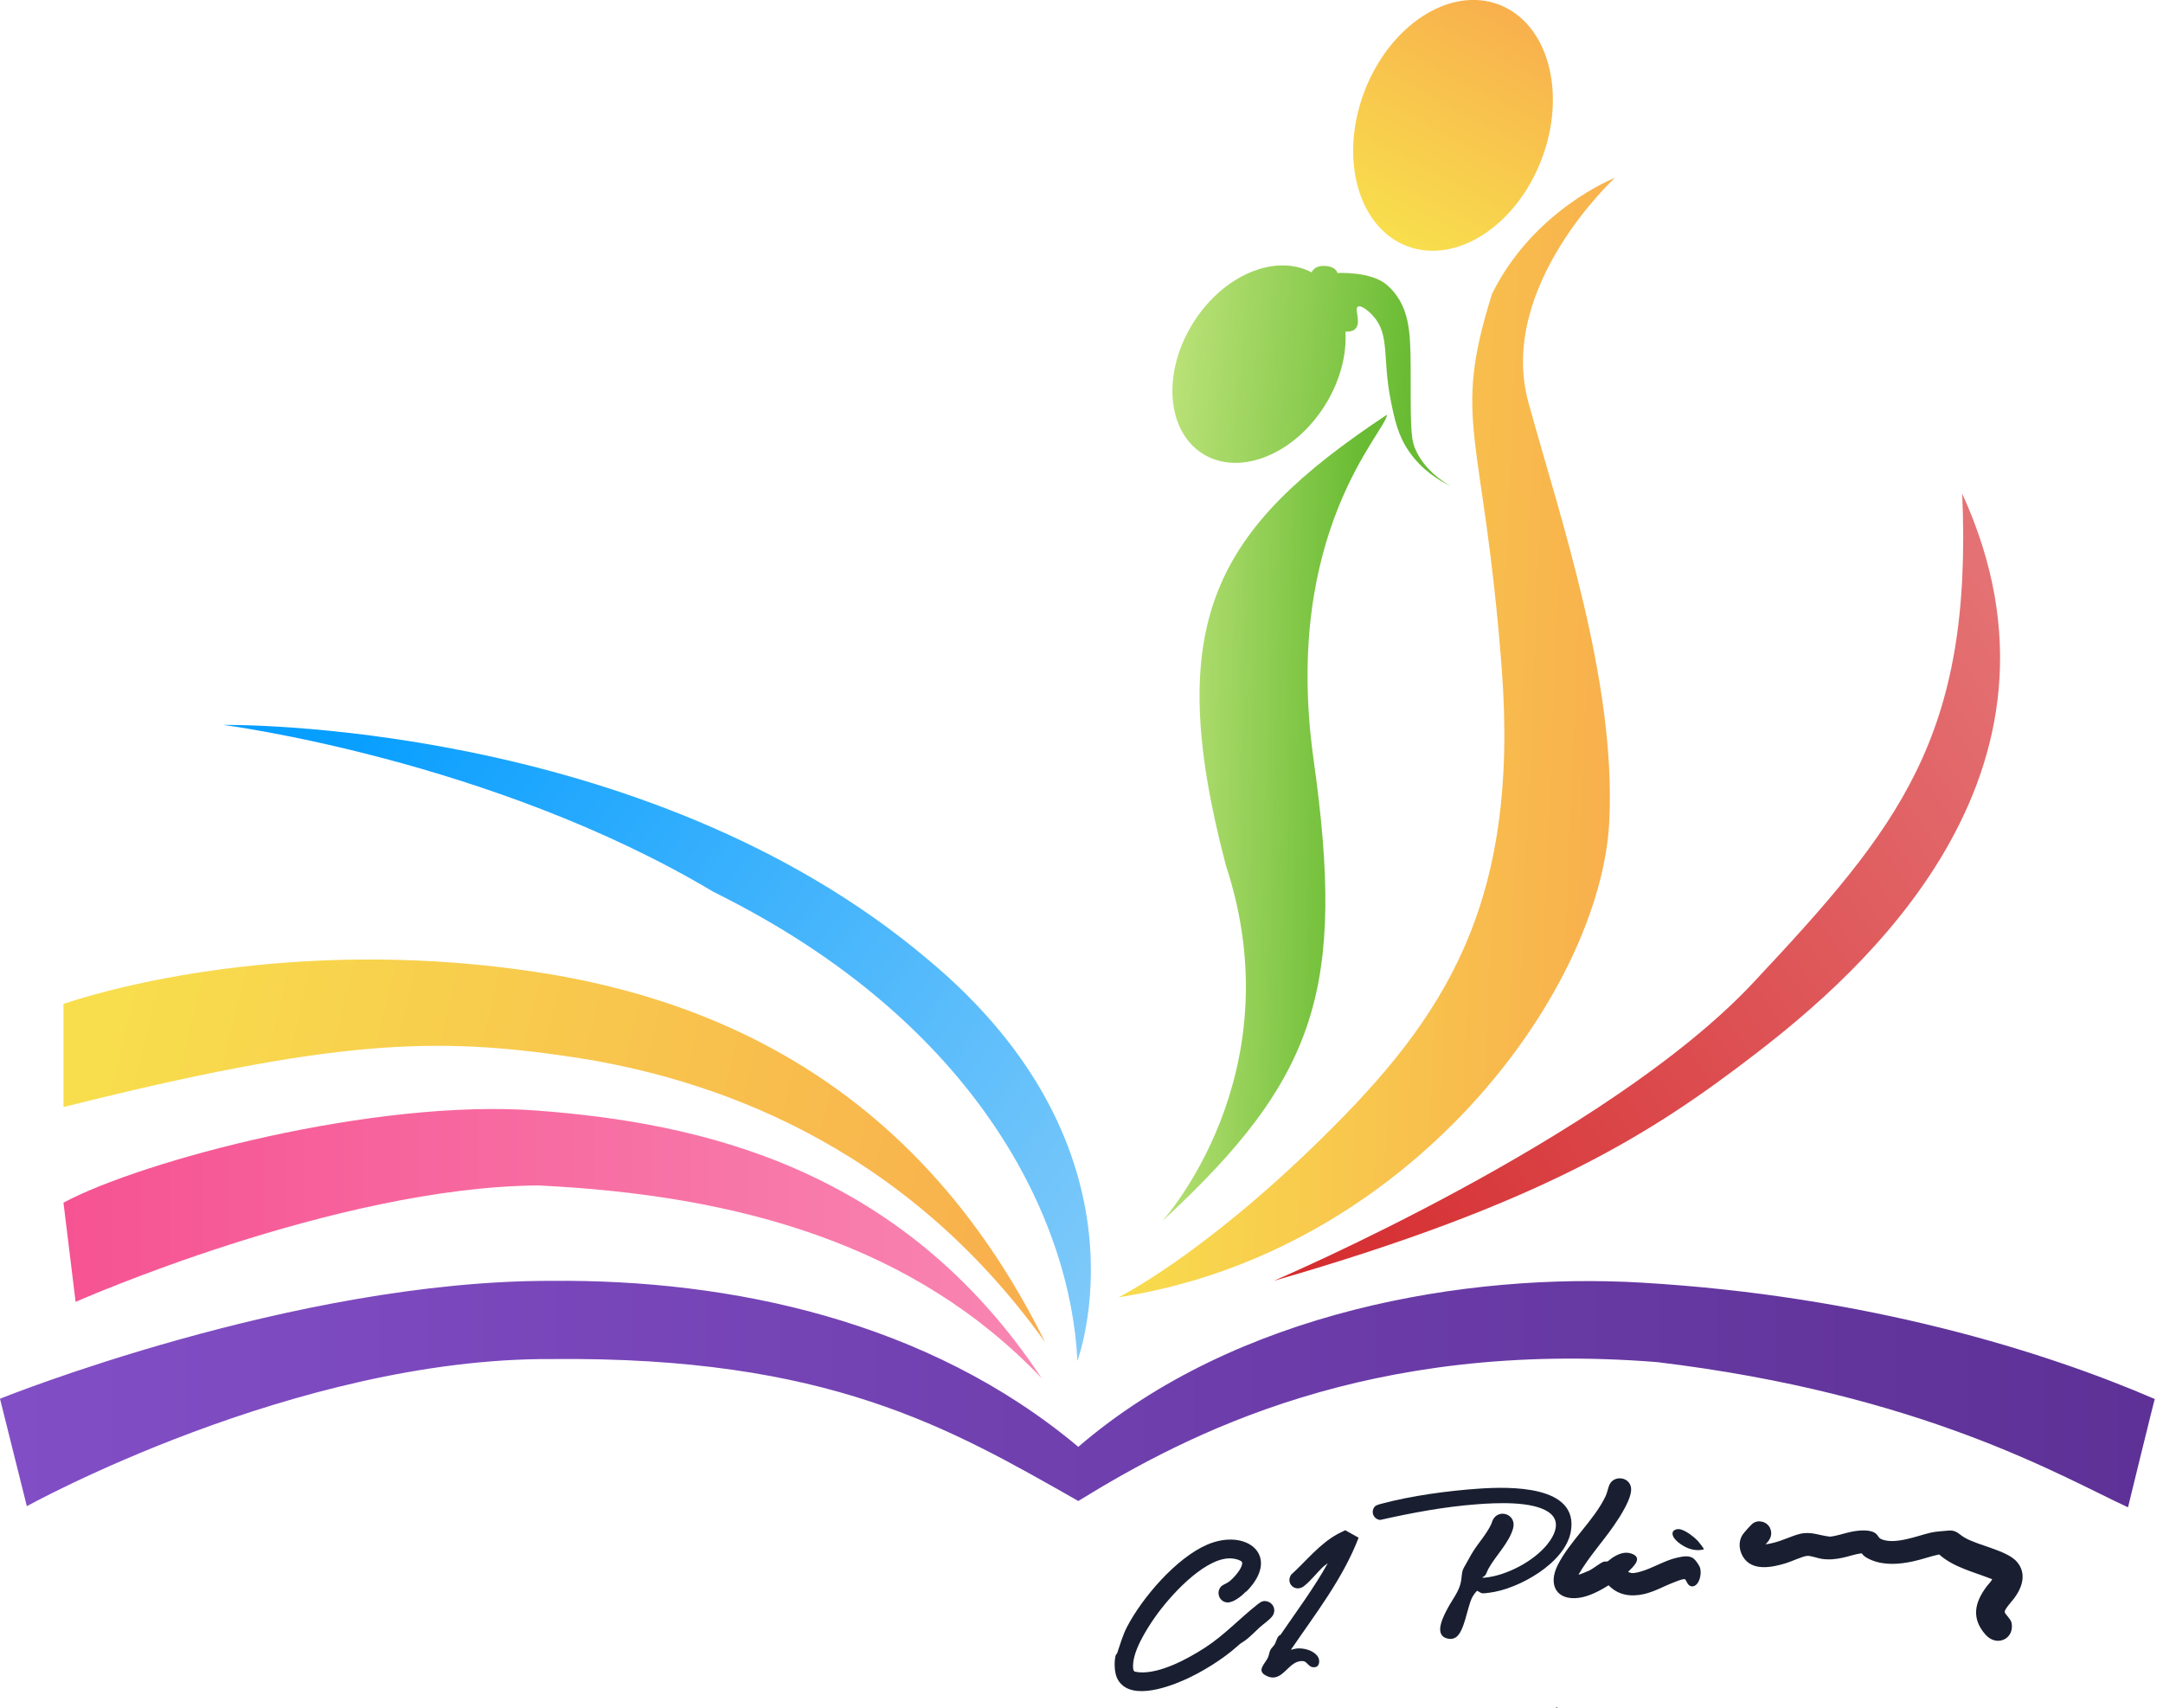 <svg width="152" height="120" viewBox="0 0 152 120" fill="none" xmlns="http://www.w3.org/2000/svg">
<path d="M109.47 120H109.328C109.367 119.948 109.433 119.949 109.47 120Z" fill="#191F31"/>
<path d="M124.07 108.513C124.288 108.496 124.5 108.444 124.71 108.389C125.314 108.231 125.897 107.932 126.486 107.784C127.247 107.593 127.847 107.898 128.596 107.979C129.102 107.927 129.579 107.743 130.073 107.641C130.568 107.54 131.441 107.426 131.848 107.786C131.989 107.91 132.001 108.064 132.196 108.15C133.141 108.566 134.688 107.933 135.643 107.705C136.073 107.603 136.46 107.605 136.88 107.556C137.472 107.487 137.62 107.789 138.056 108.044C139.039 108.619 141.086 108.948 141.761 109.776C142.421 110.585 142.113 111.524 141.563 112.28C141.424 112.473 140.875 113.06 140.875 113.261C140.874 113.415 141.296 113.742 141.355 114.023C141.591 115.146 140.326 115.772 139.524 114.861C138.501 113.698 138.772 112.582 139.631 111.448C139.67 111.396 140.032 111.005 139.986 110.967C138.719 110.462 137.312 110.15 136.267 109.229C135.654 109.359 135.064 109.58 134.451 109.712C133.49 109.919 132.465 110.01 131.531 109.633C131.286 109.534 130.973 109.38 130.833 109.151C130.369 109.197 129.931 109.368 129.478 109.463C128.97 109.569 128.554 109.613 128.035 109.542C127.742 109.501 127.262 109.314 127.002 109.329C126.695 109.347 125.883 109.728 125.519 109.839C124.519 110.144 123.092 110.447 122.466 109.356C122.197 108.887 122.158 108.304 122.457 107.84C122.544 107.705 123.043 107.147 123.165 107.055C123.564 106.756 124.171 106.921 124.382 107.367C124.593 107.813 124.399 108.204 124.071 108.513H124.07Z" fill="#191F31"/>
<path d="M87.612 111.81L87.516 111.873C87.236 112.169 86.644 112.643 86.222 112.6C85.696 112.546 85.452 111.935 85.775 111.519C85.896 111.363 86.167 111.284 86.341 111.161C86.644 110.944 87.128 110.394 87.249 110.043C87.33 109.81 87.318 109.735 87.09 109.634C86.863 109.532 86.541 109.49 86.289 109.508C84.486 109.637 82.208 112.164 81.214 113.567C80.582 114.46 79.512 116.128 79.629 117.246C79.636 117.315 79.671 117.426 79.736 117.459C79.765 117.473 80.018 117.508 80.074 117.512C81.525 117.615 83.467 116.565 84.672 115.784C86.044 114.895 87.06 113.778 88.316 112.782C88.587 112.567 88.779 112.415 89.14 112.561C89.542 112.724 89.675 113.211 89.414 113.561C89.219 113.824 88.787 114.117 88.529 114.347C88.208 114.634 87.802 115.071 87.458 115.301C87.213 115.465 87.197 115.457 86.968 115.663C85.935 116.594 84.424 117.528 83.136 118.087C81.9 118.624 79.239 119.55 78.487 117.891C78.305 117.49 78.276 116.666 78.424 116.256C78.435 116.225 78.481 116.236 78.492 116.205C78.719 115.562 78.879 114.934 79.198 114.322C80.278 112.249 82.66 109.479 84.828 108.543C87.599 107.347 90.052 109.322 87.613 111.81L87.612 111.81Z" fill="#191F31"/>
<path d="M104.177 110.825C104.174 110.891 104.326 110.861 104.369 110.857C105.878 110.706 107.769 109.71 108.724 108.531C109.285 107.837 109.731 106.861 108.807 106.243C107.645 105.466 105.122 105.602 103.769 105.705C101.483 105.878 99.222 106.303 96.986 106.805C96.531 106.754 96.306 106.254 96.594 105.883C96.684 105.766 96.894 105.716 97.029 105.679C99.165 105.102 101.777 104.749 103.982 104.602C106.011 104.467 110.982 104.327 110.384 107.632C109.982 109.85 106.686 111.684 104.618 111.924C104.528 111.935 104.267 111.968 104.198 111.963C104.081 111.953 103.928 111.859 103.834 111.789C103.736 111.767 103.486 112.183 103.441 112.275C103.106 112.953 102.908 114.664 102.307 115.052C102.098 115.187 101.879 115.191 101.647 115.119C100.737 114.835 101.467 113.508 101.755 112.97C102.095 112.338 102.575 111.779 102.682 111.053C102.751 110.587 102.691 110.443 102.954 110.01C103.149 109.688 103.317 109.337 103.522 109.014C103.938 108.361 104.441 107.827 104.787 107.115C104.835 107.018 104.852 106.907 104.904 106.805C105.32 105.975 106.608 106.409 106.326 107.411C106.043 108.421 105.09 109.332 104.584 110.254C104.473 110.456 104.44 110.746 104.177 110.825Z" fill="#191F31"/>
<path d="M110.926 110.647C110.958 110.674 111.616 110.394 111.709 110.347C111.979 110.211 112.478 109.801 112.701 109.739C112.796 109.713 112.887 109.739 112.963 109.717C113.012 109.702 113.23 109.51 113.309 109.459C113.714 109.201 114.173 108.998 114.656 109.172C115.491 109.472 114.763 110.094 114.408 110.452C114.685 110.607 114.968 110.521 115.253 110.444C116.149 110.201 116.966 109.647 117.882 109.449C118.256 109.369 118.703 109.27 119.027 109.527C119.165 109.635 119.426 110.014 119.472 110.184C119.561 110.509 119.49 110.972 119.291 111.251C119.132 111.473 118.868 111.568 118.656 111.356C118.576 111.276 118.459 111.008 118.424 110.984C118.386 110.959 118.343 110.964 118.301 110.969C118.135 110.986 117.803 111.124 117.632 111.189C116.925 111.458 116.255 111.853 115.51 112.017C114.585 112.221 113.718 112.095 113.041 111.398C112.432 111.779 111.662 112.188 110.941 112.28C109.373 112.48 108.781 111.358 109.451 110.006C110.293 108.307 111.999 106.862 112.817 105.16C112.943 104.896 112.981 104.643 113.076 104.389C113.36 103.631 114.513 103.745 114.619 104.551C114.712 105.26 113.815 106.622 113.407 107.209C112.602 108.37 111.635 109.422 110.927 110.647H110.926Z" fill="#191F31"/>
<path d="M95.473 108.052C94.363 110.943 92.441 113.396 90.713 115.928L91.089 115.842C91.606 115.784 92.277 115.952 92.596 116.39C92.765 116.62 92.755 117.088 92.428 117.147C91.959 117.231 91.896 116.761 91.585 116.727C90.532 116.614 90.183 118.266 89.066 117.79C88.209 117.424 88.903 116.929 89.11 116.457C89.183 116.293 89.195 116.084 89.284 115.92C89.352 115.799 89.517 115.657 89.592 115.517C89.703 115.307 89.752 114.956 89.984 114.878C91.118 113.219 92.325 111.606 93.306 109.847L93.021 110.06C92.56 110.481 92.114 111.091 91.619 111.465C91.029 111.912 90.32 111.266 90.733 110.649C91.809 109.677 92.701 108.507 93.992 107.796C94.168 107.699 94.355 107.621 94.532 107.528L95.473 108.052Z" fill="#191F31"/>
<path d="M119.736 108.869C119.36 108.975 118.962 108.923 118.6 108.78C118.238 108.637 117.478 108.152 117.535 107.716C117.559 107.524 117.803 107.437 117.974 107.448C118.396 107.475 119.042 107.992 119.329 108.3C119.378 108.351 119.769 108.841 119.737 108.869L119.736 108.869Z" fill="#191F31"/>
<path d="M0 98.287L1.886 105.838C1.886 105.838 20.713 95.409 38.764 95.499C58.226 95.302 66.752 100.352 75.775 105.473C83.448 100.743 96.212 94.109 116.433 95.712C135.083 97.952 144.852 103.748 149.541 105.918C149.541 105.918 151.402 98.289 151.424 98.308C143.728 94.982 131.193 91.054 115.331 90.128C103.147 89.417 86.913 92.089 75.775 101.668C65.225 92.813 51.355 89.891 38.759 90.004C20.642 89.968 0 98.287 0 98.287Z" fill="url(#paint0_linear_2190_12740)"/>
<path d="M4.46 84.51L5.313 91.48C5.313 91.48 23.572 83.407 37.818 83.3C51.992 83.976 64.319 87.497 73.2 96.85C63.324 81.949 49.079 78.891 37.711 78.037C26.343 77.184 9.967 81.558 4.46 84.51Z" fill="url(#paint1_linear_2190_12740)"/>
<path d="M4.46 70.541V77.79C23.501 73.023 30.606 72.845 40.162 74.268C49.718 75.69 63.324 80.171 73.448 94.325C65.882 79.033 53.768 70.783 37.853 68.329C21.938 65.875 9.007 69.018 4.46 70.541Z" fill="url(#paint2_linear_2190_12740)"/>
<path d="M15.686 50.94C15.686 50.94 45.171 50.479 65.207 67.423C81.37 80.882 75.686 95.64 75.712 95.632C75.261 85.955 68.937 71.956 50.145 62.674C34.542 53.361 15.686 50.939 15.686 50.939V50.94Z" fill="url(#paint3_linear_2190_12740)"/>
<path d="M89.511 90.001C89.511 90.001 112.916 80.029 123.182 69.076C133.449 58.123 138.635 51.793 137.889 34.688C146.948 54.46 130.571 68.507 123.36 74.054C116.148 79.602 108.486 84.539 89.511 90.001Z" fill="url(#paint4_linear_2190_12740)"/>
<path d="M78.599 91.159C78.599 91.159 84.461 88.279 92.951 79.922C101.441 71.565 106.806 63.635 105.527 46.921C104.248 30.207 101.974 29.78 104.852 20.641C107.8 14.702 113.484 12.497 113.484 12.497C113.484 12.497 105.171 20.143 107.409 28.287C109.648 36.43 113.558 47.816 113.093 57.66C112.525 69.716 98.99 88.03 78.599 91.159Z" fill="url(#paint5_linear_2190_12740)"/>
<path d="M81.672 85.808C81.672 85.808 91.015 75.601 86.148 60.808C81.637 43.703 85.349 37.177 97.463 29.14C97.463 30.278 90.056 37.337 92.312 53.393C94.567 69.449 92.578 75.744 81.672 85.808Z" fill="url(#paint6_linear_2190_12740)"/>
<path d="M108.336 11.187C110.121 6.501 108.779 1.638 105.34 0.325C101.9 -0.987 97.665 1.747 95.88 6.433C94.096 11.119 95.437 15.982 98.877 17.294C102.316 18.607 106.551 15.873 108.336 11.187Z" fill="url(#paint7_linear_2190_12740)"/>
<path d="M83.857 22.672C85.969 19.317 89.621 17.792 92.167 19.138C92.278 18.916 92.507 18.686 92.987 18.685C93.897 18.685 93.98 19.169 93.982 19.183C94.013 19.181 96.369 19.06 97.463 20.025C97.63 20.173 97.889 20.402 98.16 20.793C99.154 22.22 99.133 23.909 99.132 26.864C99.131 30.399 99.16 30.984 99.557 31.769C100.172 32.988 101.186 33.725 101.939 34.154C101.118 33.761 99.927 33.038 99.026 31.736C98.243 30.606 98.012 29.521 97.747 28.216C97.115 25.095 97.707 23.529 96.468 22.171C96.092 21.759 95.606 21.428 95.42 21.548C95.16 21.716 95.672 22.658 95.253 23.098C95.037 23.324 94.678 23.306 94.55 23.301C94.643 24.942 94.167 26.8 93.095 28.503C90.906 31.978 87.063 33.49 84.512 31.88C81.961 30.27 81.668 26.147 83.857 22.672Z" fill="url(#paint8_linear_2190_12740)"/>
<defs>
<linearGradient id="paint0_linear_2190_12740" x1="0" y1="97.959" x2="151.424" y2="97.959" gradientUnits="userSpaceOnUse">
<stop stop-color="#824EC6"/>
<stop offset="1" stop-color="#5D3196"/>
</linearGradient>
<linearGradient id="paint1_linear_2190_12740" x1="4.46" y1="87.389" x2="73.2" y2="87.389" gradientUnits="userSpaceOnUse">
<stop stop-color="#F65392"/>
<stop offset="0.946" stop-color="#F883B0"/>
<stop offset="1" stop-color="#F886B2"/>
</linearGradient>
<linearGradient id="paint2_linear_2190_12740" x1="6.451" y1="73.156" x2="78.121" y2="90.222" gradientUnits="userSpaceOnUse">
<stop stop-color="#F8DE4D"/>
<stop offset="1" stop-color="#F8AB4D"/>
</linearGradient>
<linearGradient id="paint3_linear_2190_12740" x1="23.992" y1="50.938" x2="79.808" y2="91.861" gradientUnits="userSpaceOnUse">
<stop stop-color="#069EFF"/>
<stop offset="1" stop-color="#83CBF9"/>
</linearGradient>
<linearGradient id="paint4_linear_2190_12740" x1="85.019" y1="87.436" x2="151.198" y2="42.648" gradientUnits="userSpaceOnUse">
<stop stop-color="#D4282B"/>
<stop offset="1" stop-color="#E67A7C"/>
</linearGradient>
<linearGradient id="paint5_linear_2190_12740" x1="79.606" y1="29.26" x2="117.837" y2="30.834" gradientUnits="userSpaceOnUse">
<stop stop-color="#F8DE4D"/>
<stop offset="1" stop-color="#F8AB4D"/>
</linearGradient>
<linearGradient id="paint6_linear_2190_12740" x1="95.449" y1="49.944" x2="81.672" y2="49.666" gradientUnits="userSpaceOnUse">
<stop stop-color="#68BB32"/>
<stop offset="1" stop-color="#BBE278"/>
</linearGradient>
<linearGradient id="paint7_linear_2190_12740" x1="95.49" y1="15.441" x2="104.803" y2="-2.003" gradientUnits="userSpaceOnUse">
<stop stop-color="#F8DE4D"/>
<stop offset="1" stop-color="#F8AB4D"/>
</linearGradient>
<linearGradient id="paint8_linear_2190_12740" x1="99.445" y1="24.342" x2="82.523" y2="22.798" gradientUnits="userSpaceOnUse">
<stop stop-color="#68BB32"/>
<stop offset="1" stop-color="#BBE278"/>
</linearGradient>
</defs>
</svg>
